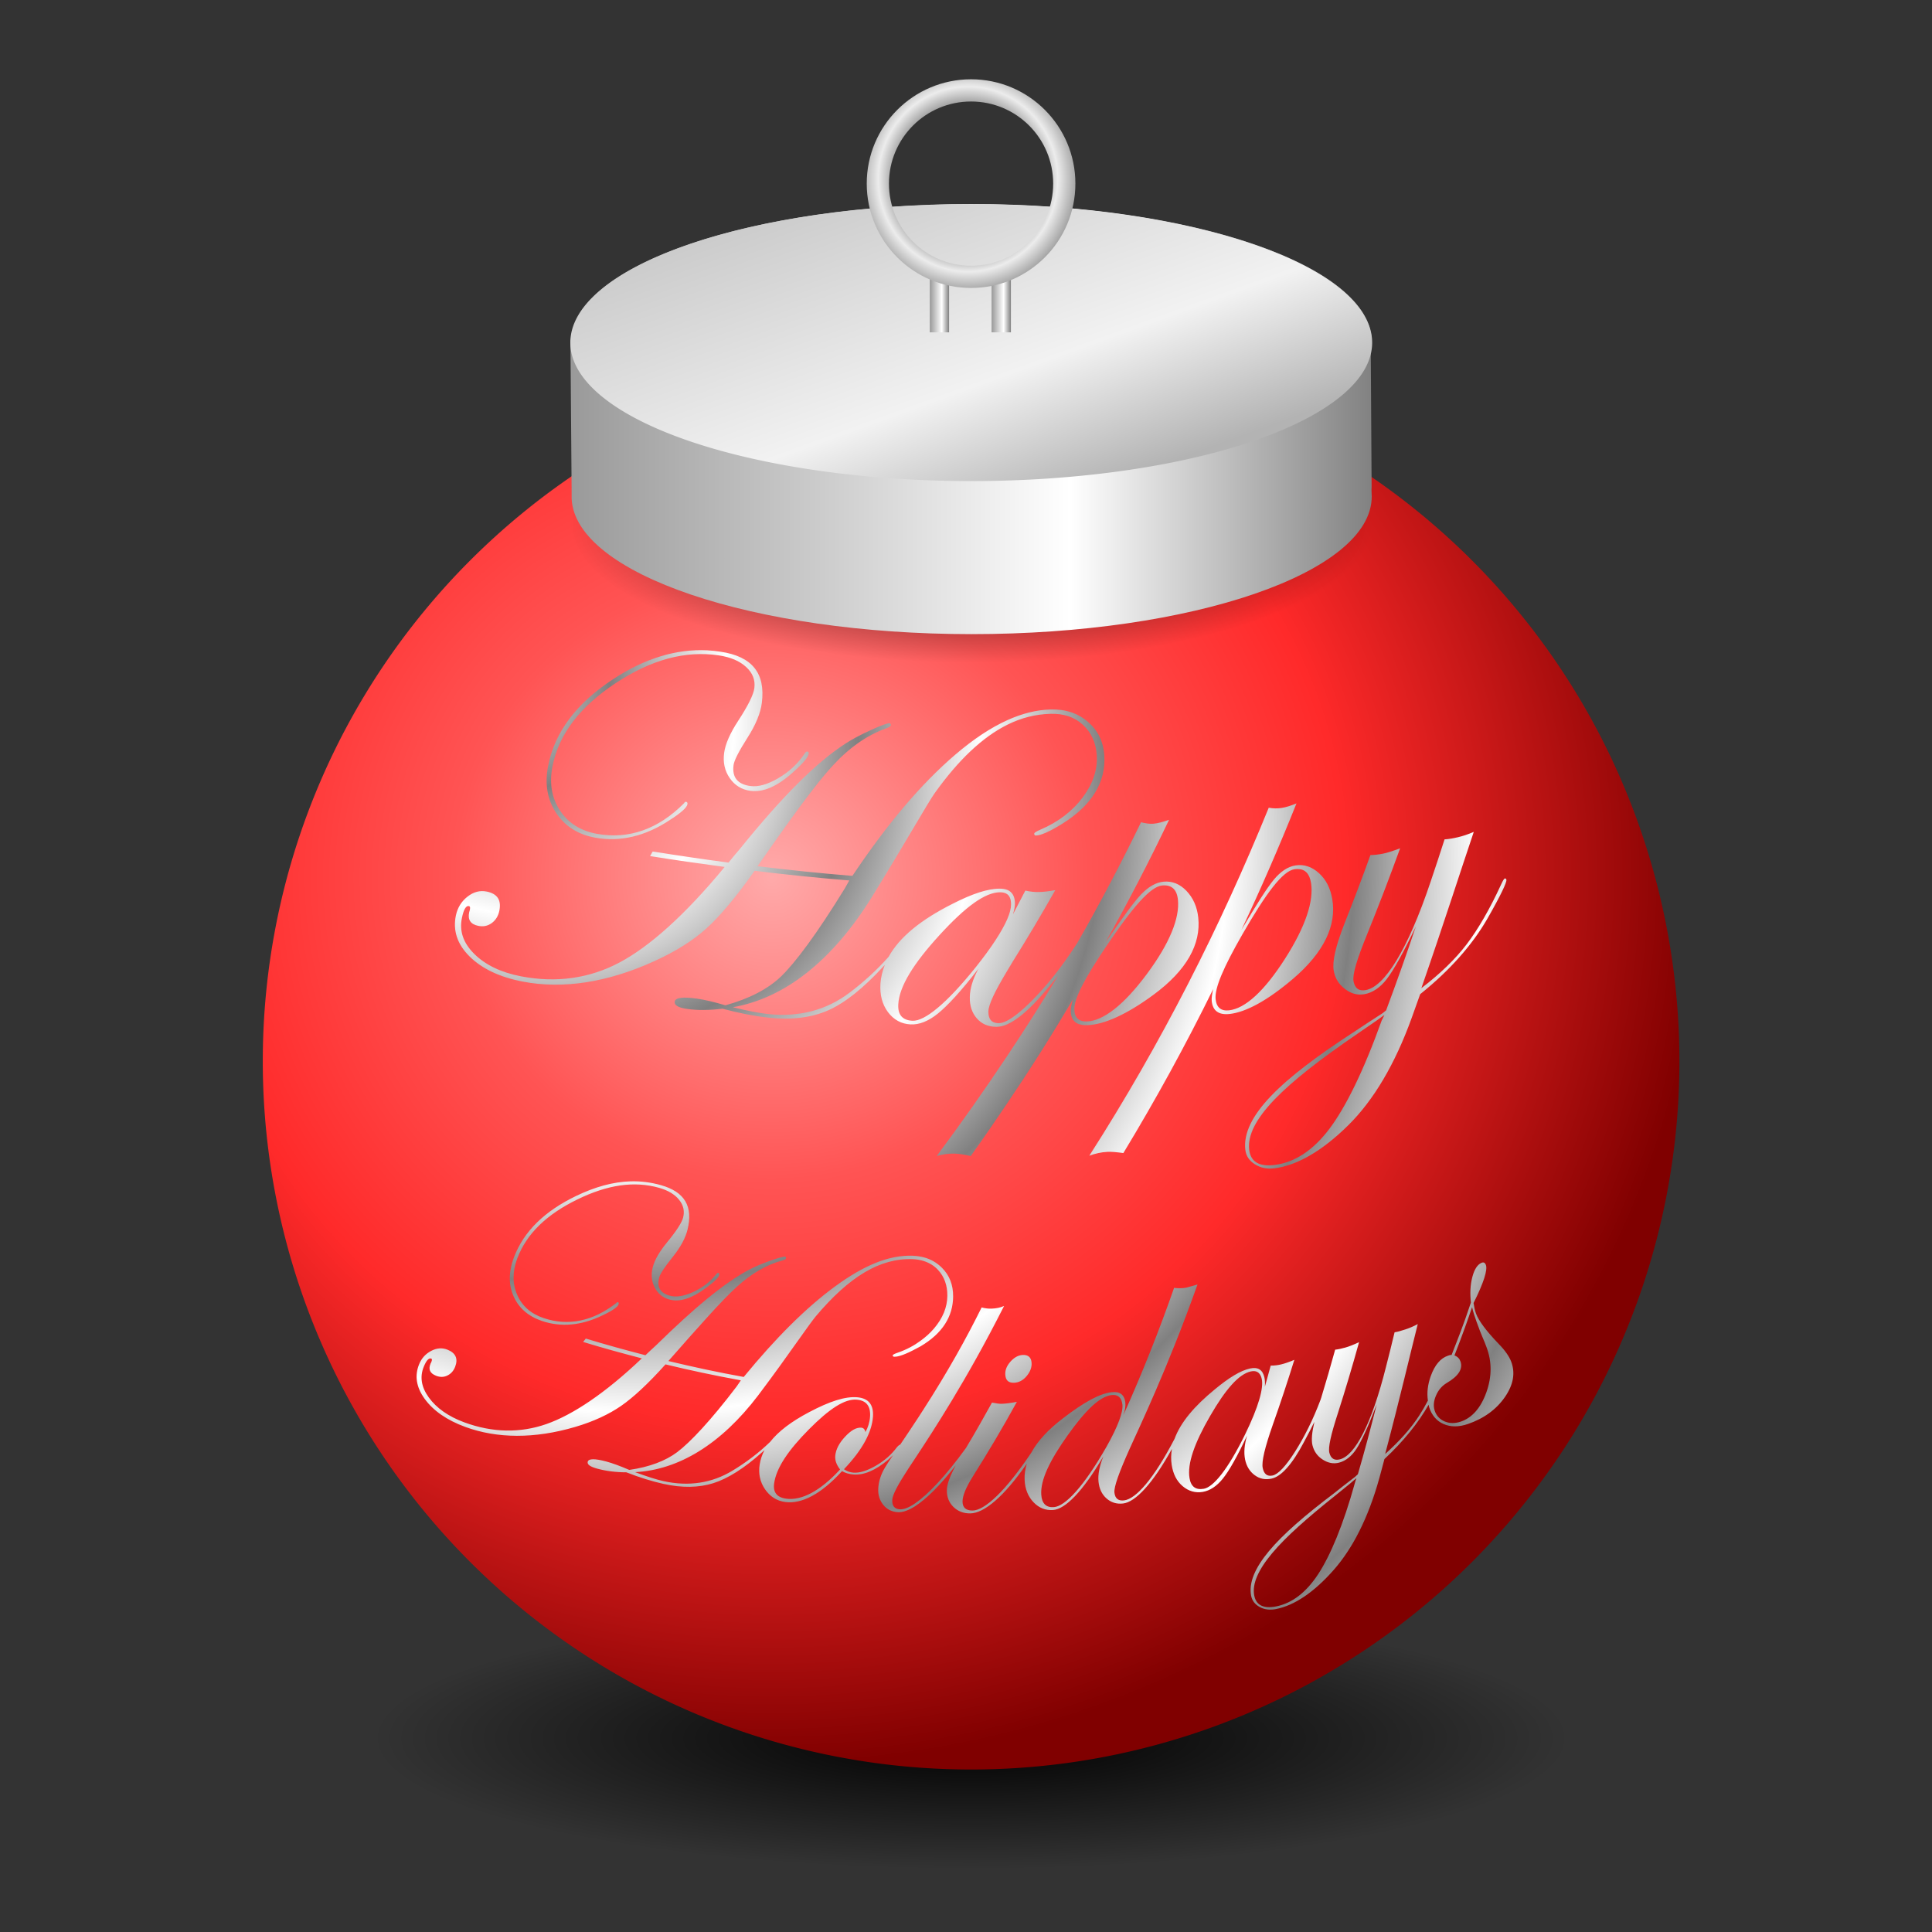 <?xml version="1.0" encoding="UTF-8" standalone="no"?>
<!-- Created with Inkscape (http://www.inkscape.org/) -->
<svg
    xmlns:inkscape="http://www.inkscape.org/namespaces/inkscape"
    xmlns:rdf="http://www.w3.org/1999/02/22-rdf-syntax-ns#"
    xmlns="http://www.w3.org/2000/svg"
    xmlns:sodipodi="http://sodipodi.sourceforge.net/DTD/sodipodi-0.dtd"
    xmlns:cc="http://creativecommons.org/ns#"
    xmlns:xlink="http://www.w3.org/1999/xlink"
    xmlns:dc="http://purl.org/dc/elements/1.1/"
    xmlns:svg="http://www.w3.org/2000/svg"
    xmlns:ns1="http://sozi.baierouge.fr"
    id="svg2"
    sodipodi:docname="New document 1"
    viewBox="0 0 250 250"
    version="1.1"
    inkscape:version="0.48.0 r9654"
  >
  <rect x="0" y="0" width="250" height="250" fill="#333333" stroke="none"/>
  <defs
      id="defs4"
    >
    <linearGradient
        id="linearGradient3833"
        inkscape:collect="always"
      >
      <stop
          id="stop3835"
          style="stop-color:#999999"
          offset="0"
      />
      <stop
          id="stop3841"
          style="stop-color:#cccccc"
          offset=".316"
      />
      <stop
          id="stop3837"
          style="stop-color:#ffffff"
          offset=".623"
      />
      <stop
          id="stop3839"
          style="stop-color:#808080"
          offset="1"
      />
    </linearGradient
    >
    <linearGradient
        id="linearGradient3771"
        inkscape:collect="always"
      >
      <stop
          id="stop3773"
          style="stop-color:#000000"
          offset="0"
      />
      <stop
          id="stop3775"
          style="stop-color:#000000;stop-opacity:0"
          offset="1"
      />
    </linearGradient
    >
    <radialGradient
        id="radialGradient4064"
        xlink:href="#linearGradient3771"
        gradientUnits="userSpaceOnUse"
        cy="348.36"
        cx="211.05"
        r="91.654"
        inkscape:collect="always"
    />
    <radialGradient
        id="radialGradient4066"
        gradientUnits="userSpaceOnUse"
        cy="324.83"
        cx="183.43"
        gradientTransform="matrix(1.315 0 0 1.254 -55.951 -82.811)"
        r="91.654"
        inkscape:collect="always"
      >
      <stop
          id="stop3757"
          style="stop-color:#ffaaaa"
          offset="0"
      />
      <stop
          id="stop3765"
          style="stop-color:#ff5454"
          offset=".341"
      />
      <stop
          id="stop3763"
          style="stop-color:#ff2a2a"
          offset=".616"
      />
      <stop
          id="stop3759"
          style="stop-color:#800000"
          offset="1"
      />
    </radialGradient
    >
    <radialGradient
        id="radialGradient4068"
        xlink:href="#linearGradient3771"
        gradientUnits="userSpaceOnUse"
        cy="218.36"
        cx="200.5"
        r="40.625"
        inkscape:collect="always"
    />
    <linearGradient
        id="linearGradient4070"
        y2="205.27"
        xlink:href="#linearGradient3833"
        gradientUnits="userSpaceOnUse"
        x2="258.62"
        gradientTransform="translate(9.945 60)"
        y1="205.27"
        x1="153.94"
        inkscape:collect="always"
    />
    <linearGradient
        id="linearGradient4072"
        y2="243.36"
        gradientUnits="userSpaceOnUse"
        x2="230.31"
        y1="188.97"
        x1="173.2"
        inkscape:collect="always"
      >
      <stop
          id="stop3819"
          style="stop-color:#cccccc"
          offset="0"
      />
      <stop
          id="stop3821"
          style="stop-color:#f2f2f2"
          offset=".623"
      />
      <stop
          id="stop3823"
          style="stop-color:#b3b3b3"
          offset="1"
      />
    </linearGradient
    >
    <linearGradient
        id="linearGradient4074"
        y2="254.42"
        xlink:href="#linearGradient3833"
        gradientUnits="userSpaceOnUse"
        x2="213.38"
        gradientTransform="translate(0 -4.066)"
        y1="254.42"
        x1="210.88"
        inkscape:collect="always"
    />
    <linearGradient
        id="linearGradient4076"
        y2="254.42"
        xlink:href="#linearGradient3833"
        gradientUnits="userSpaceOnUse"
        x2="221.38"
        gradientTransform="translate(0 -4.066)"
        y1="254.42"
        x1="218.88"
        inkscape:collect="always"
    />
    <radialGradient
        id="radialGradient4078"
        gradientUnits="userSpaceOnUse"
        cy="237.48"
        cx="215.26"
        gradientTransform="matrix(1.381 0 0 1.423 -81.446 -103.72)"
        r="13.5"
        inkscape:collect="always"
      >
      <stop
          id="stop3863"
          style="stop-color:#999999"
          offset="0"
      />
      <stop
          id="stop3865"
          style="stop-color:#999999"
          offset=".501"
      />
      <stop
          id="stop3867"
          style="stop-color:#ececec"
          offset=".623"
      />
      <stop
          id="stop3869"
          style="stop-color:#1a1a1a"
          offset="1"
      />
    </radialGradient
    >
    <radialGradient
        id="radialGradient4080"
        spreadMethod="reflect"
        gradientUnits="userSpaceOnUse"
        cy="79.377"
        cx="-51.952"
        gradientTransform="matrix(.176 .176 -.142 .142 173.89 295.37)"
        r="70.959"
        inkscape:collect="always"
      >
      <stop
          id="stop4042"
          style="stop-color:#ffffff"
          offset="0"
      />
      <stop
          id="stop4048"
          style="stop-color:#cccccc"
          offset=".431"
      />
      <stop
          id="stop4044"
          style="stop-color:#808080"
          offset="1"
      />
    </radialGradient
    >
  </defs
  >
  <sodipodi:namedview
      id="base"
      bordercolor="#666666"
      inkscape:pageshadow="2"
      inkscape:window-y="-4"
      fit-margin-left="0"
      pagecolor="#ffffff"
      fit-margin-top="0"
      inkscape:window-maximized="1"
      inkscape:zoom="1"
      inkscape:window-x="-4"
      inkscape:window-height="968"
      showgrid="false"
      borderopacity="1.0"
      inkscape:current-layer="layer1"
      inkscape:cx="234.71933"
      inkscape:cy="112.18111"
      fit-margin-right="0"
      fit-margin-bottom="0"
      inkscape:window-width="1280"
      inkscape:pageopacity="0.0"
      inkscape:document-units="px"
  />
  <g
      id="layer1"
      inkscape:label="Layer 1"
      inkscape:groupmode="layer"
      transform="translate(-124.57 -203.04)"
    >
    <g
        id="g4050"
        transform="translate(34,-8)"
      >
      <path
          id="path3767"
          sodipodi:rx="91.654129"
          sodipodi:ry="91.654129"
          style="fill-rule:evenodd;fill:url(#radialGradient4064)"
          sodipodi:type="arc"
          d="m302.71 348.36a91.654 91.654 0 1 1 -183.31 0 91.654 91.654 0 1 1 183.31 0z"
          transform="matrix(.846 0 0 .185 37.688 371.52)"
          sodipodi:cy="348.35941"
          sodipodi:cx="211.05222"
      />
      <path
          id="path2985"
          sodipodi:rx="91.654129"
          sodipodi:ry="91.654129"
          style="fill-rule:evenodd;fill:url(#radialGradient4066)"
          sodipodi:type="arc"
          d="m302.71 348.36a91.654 91.654 0 1 1 -183.31 0 91.654 91.654 0 1 1 183.31 0z"
          transform="translate(5.174)"
          sodipodi:cy="348.35941"
          sodipodi:cx="211.05222"
      />
      <g
          id="g3900"
        >
        <path
            id="path3843"
            sodipodi:rx="40.625"
            sodipodi:ry="40.625"
            style="fill-rule:evenodd;fill:url(#radialGradient4068)"
            sodipodi:type="arc"
            d="m241.12 218.36a40.625 40.625 0 1 1 -81.25 0 40.625 40.625 0 1 1 81.25 0z"
            transform="matrix(1.277 0 0 .441 -39.784 182.58)"
            sodipodi:cy="218.36218"
            sodipodi:cx="200.5"
        />
        <g
            id="g3896"
          >
          <path
              id="path3781"
              d="m216.29 237.44c-28.354 0-51.367 7.857-51.75 17.594h-0.156l0.155 19.634 0.001 0.929c0.492 9.704 23.465 17.5 51.75 17.5 28.593 0 51.781-7.962 51.781-17.812 0-0.393-0.052-0.845-0.015-1.231l-0.109-17.612c0.073-0.387 0.125-0.763 0.125-1.156 0-9.85-23.188-17.844-51.781-17.844z"
              sodipodi:nodetypes="sccccssccss"
              style="fill-rule:evenodd;fill:url(#linearGradient4070)"
              inkscape:connector-curvature="0"
          />
          <path
              id="path3805"
              sodipodi:rx="40.625"
              sodipodi:ry="40.625"
              style="fill-rule:evenodd;fill:url(#linearGradient4072)"
              sodipodi:type="arc"
              d="m241.12 218.36a40.625 40.625 0 1 1 -81.25 0 40.625 40.625 0 1 1 81.25 0z"
              transform="matrix(1.277 0 0 .441 -39.784 159.08)"
              sodipodi:cy="218.36218"
              sodipodi:cx="200.5"
          />
        </g
        >
        <g
            id="g3891"
          >
          <rect
              id="rect3871"
              style="fill-rule:evenodd;fill:url(#linearGradient4074)"
              height="7.375"
              width="2.5"
              y="246.67"
              x="210.88"
          />
          <rect
              id="rect3873"
              style="fill-rule:evenodd;fill:url(#linearGradient4076)"
              height="7.375"
              width="2.5"
              y="246.67"
              x="218.88"
          />
          <path
              id="path3790"
              style="fill-rule:evenodd;fill:url(#radialGradient4078)"
              inkscape:connector-curvature="0"
              d="m226.85 234.8c0 5.868-4.757 10.625-10.625 10.625s-10.625-4.757-10.625-10.625 4.757-10.625 10.625-10.625 10.625 4.757 10.625 10.625zm2.875 0c0 7.456-6.044 13.5-13.5 13.5s-13.5-6.044-13.5-13.5 6.044-13.5 13.5-13.5 13.5 6.044 13.5 13.5z"
          />
        </g
        >
      </g
      >
      <path
          id="path4015"
          d="m182.09 295.19c-4.039-0.195-8.054 1.038-12.156 3.719-4.688 3.064-7.566 6.778-8.438 11.25-0.452 2.319-0.106 4.343 1.031 6.062 1.137 1.719 2.837 2.817 5.094 3.219 3.217 0.573 6.442-0.197 9.562-2.25 1.507-0.96 2.278-1.656 2.344-2.094 0.028-0.188-0.054-0.288-0.219-0.312-0.086 0.008-0.159 0.069-0.219 0.188-3.352 3.373-7.139 4.7-11.25 3.969-2.128-0.379-3.745-1.401-4.812-3.031-1.068-1.63-1.39-3.513-0.969-5.688 0.819-4.225 3.633-7.791 8.219-10.812 4.586-3.022 8.973-4.209 13.312-3.562 1.518 0.226 2.686 0.724 3.531 1.5 0.845 0.776 1.202 1.684 1.062 2.75-0.107 0.815-0.791 2.227-2.094 4.219-1.047 1.601-1.652 2.976-1.812 4.125-0.172 1.232 0.062 2.329 0.719 3.281 0.656 0.952 1.558 1.507 2.719 1.656 1.629 0.209 3.445-0.584 5.438-2.375 1.334-1.186 2.016-1.997 2.062-2.438 0.018-0.168-0.028-0.264-0.188-0.281-0.1-0.011-0.222 0.083-0.344 0.281-0.841 1.266-1.967 2.325-3.375 3.156-1.408 0.831-2.608 1.162-3.625 1.031-1.667-0.215-2.403-1.131-2.188-2.719 0.082-0.606 0.681-1.775 1.781-3.5 1.1-1.725 1.707-3.214 1.875-4.531 0.49-3.848-1.252-6.022-5.312-6.625-0.578-0.086-1.173-0.16-1.75-0.188zm44.438 7.656c-1.844 0.048-3.699 0.523-5.594 1.375-2.168 0.981-4.403 2.463-6.75 4.469-4.42 3.777-8.829 8.99-13.312 15.688-4.09-0.328-8.193-0.754-12.281-1.25 4.351-6.245 7.509-10.593 9.688-12.969 2.178-2.375 4.499-3.991 6.969-4.875 0.401-0.141 0.585-0.28 0.594-0.406 0.008-0.126-0.043-0.2-0.156-0.25-0.292-0.02-1.081 0.27-2.406 0.875-1.325 0.605-2.426 1.179-3.25 1.719-3.903 2.506-8.367 7.049-13.656 13.594-0.723 0.842-1.224 1.459-1.531 1.844-3.27-0.434-6.546-0.915-9.812-1.438-0.118 0.193-0.226 0.401-0.344 0.594 3.216 0.516 6.436 0.975 9.656 1.406-5.128 6.227-9.757 10.327-13.625 12.375-3.868 2.048-8.145 2.659-12.719 1.781-2.601-0.499-4.629-1.483-6.062-2.906-1.434-1.424-1.946-2.964-1.594-4.656 0.228-1.094 0.524-1.611 0.906-1.531 0.191 0.04 0.202 0.31 0.031 0.812-0.201 0.97 0.184 1.544 1.188 1.75 0.641 0.131 1.227 0.014 1.75-0.375 0.523-0.389 0.836-0.932 0.969-1.594 0.273-1.365-0.247-2.188-1.625-2.469-0.89-0.182-1.72 0.043-2.5 0.656-0.78 0.613-1.288 1.427-1.5 2.438-0.406 1.94 0.169 3.721 1.781 5.312s3.91 2.677 6.906 3.25c5.145 0.984 10.908 0.124 17-2.656 2.771-1.261 4.996-2.667 6.719-4.219 1.723-1.552 3.829-4.048 6.25-7.469 4.083 0.499 8.164 0.917 12.25 1.25-0.194 0.334-0.367 0.666-0.562 1-3.612 5.893-6.455 9.682-8.281 11.438-1.702 1.621-4.116 2.873-7.188 3.719-1.494-0.443-2.737-0.737-3.75-0.875-1.806-0.247-2.737-0.116-2.812 0.406-0.067 0.459 0.476 0.777 1.625 0.938 1.348 0.188 2.871 0.179 4.562-0.031 2.109 0.565 4.09 0.955 5.938 1.156 2.982 0.325 5.564 0.01 7.719-0.938 2.155-0.947 4.572-2.865 7.188-5.719 0.05-0.054 0.108-0.103 0.156-0.156-0.299 0.774-0.51 1.578-0.562 2.406-0.092 1.45 0.222 2.683 0.969 3.688s1.746 1.536 2.938 1.594c1.124 0.055 2.307-0.418 3.531-1.406 1.224-0.988 3.008-2.9 5.25-5.812-0.724 1.316-1.102 2.55-1.125 3.688-0.022 1.095 0.266 2.012 0.906 2.75 0.641 0.738 1.49 1.085 2.531 1.094 0.42 0.003 0.871-0.092 1.375-0.312 1.348-0.593 3.007-2.004 4.875-4.219 0.665-0.776 1.203-1.426 1.719-2.062-2.095 3.498-4.296 6.965-6.594 10.406-2.9 4.354-5.929 8.655-9.094 12.906 0.775-0.225 1.552-0.334 2.344-0.312 0.528 0.015 1.224 0.126 2.062 0.312 1.602-2.246 3.158-4.508 4.688-6.781 3.01-4.458 5.857-8.95 8.531-13.5-0.2 0.661-0.294 1.183-0.281 1.562 0.043 1.263 0.769 1.844 2.219 1.781 2.106-0.091 5.009-1.363 8.5-3.938 4.295-3.166 6.139-6.553 5.781-9.969-0.149-1.425-0.676-2.58-1.531-3.469-0.855-0.888-1.827-1.286-2.938-1.188-1.006 0.089-1.984 0.655-2.938 1.656-0.953 1.002-2.44 3.074-4.594 6.188 2.94-5.225 5.683-10.523 8.219-15.844-0.773 0.264-1.452 0.453-2 0.5-0.528 0.045-1.063-0.042-1.625-0.188-2.555 5.253-5.293 10.47-8.25 15.625-0.043 0.051-0.08 0.108-0.125 0.188-1.865 2.897-3.804 5.327-5.75 7.281-1.286 1.291-2.374 2.163-3.219 2.594-0.432 0.22-0.787 0.315-1.094 0.312-0.881-0.006-1.323-0.51-1.312-1.5 0.01-0.912 0.855-2.646 2.438-5.281 0.21-0.349 0.421-0.714 0.656-1.094 1.935-3.093 3.787-6.208 5.562-9.344-0.9 0.172-1.619 0.24-2.188 0.25-0.484 0.008-1.056-0.046-1.688-0.188-0.525 1.027-1.053 2.039-1.594 3.062 0.169-0.591 0.251-1.048 0.25-1.406-0.003-0.898-0.345-1.49-1-1.75-0.268-0.106-0.591-0.155-0.969-0.156-1.536-0.007-3.558 0.655-6.125 1.969-4.077 2.053-6.847 4.299-8.25 6.844-1.546 1.735-3.238 3.274-5.031 4.625-3 2.284-6.58 3.224-10.625 2.781-1.111-0.122-2.603-0.408-4.5-0.875 6.684-1.174 12.842-5.966 18-14.281 2.378-3.865 4.201-6.939 5.531-9.188s2.178-3.666 2.594-4.25c3.081-4.308 6.173-7.234 9.406-8.844 1.805-0.894 3.648-1.356 5.594-1.406 1.679-0.043 3.058 0.403 4.156 1.406 1.098 1.003 1.72 2.349 1.812 4.031 0.1 1.809-0.507 3.627-1.844 5.406-1.337 1.779-3.154 3.155-5.406 4.125-0.583 0.243-0.845 0.426-0.844 0.531 0.003 0.169 0.056 0.253 0.219 0.25 0.63-0.01 1.804-0.518 3.469-1.562 3.826-2.401 5.576-5.385 5.375-8.75-0.111-1.851-0.838-3.3-2.125-4.406-1.287-1.106-2.875-1.644-4.812-1.594zm31.81 12.15c-0.758 0.316-1.391 0.509-1.938 0.594-0.527 0.082-1.082 0.075-1.656-0.031-6.227 15.314-13.853 30.407-23.219 45.031 0.765-0.285 1.547-0.46 2.344-0.5 0.531-0.027 1.208 0.037 2.062 0.156 4.235-6.986 8.107-14.068 11.625-21.219-0.151 0.673-0.228 1.185-0.188 1.562 0.135 1.257 0.909 1.821 2.344 1.656 2.084-0.239 4.86-1.724 8.156-4.531 4.055-3.452 5.676-6.956 5.094-10.344-0.243-1.413-0.805-2.514-1.719-3.344-0.914-0.83-1.927-1.174-3.031-1-1 0.157-1.928 0.778-2.812 1.844-0.884 1.066-2.261 3.241-4.188 6.5 2.562-5.422 4.933-10.889 7.125-16.375zm22.938 3.688c-0.789 0.342-1.474 0.557-2.031 0.688-0.681 0.159-1.256 0.255-1.75 0.281-0.579 1.832-1.2 3.67-1.812 5.5-2.992 8.918-5.99 13.572-8.375 14-0.905 0.163-1.43-0.222-1.594-1.156-0.153-0.872 0.462-2.877 1.75-6.031 1.506-3.711 2.928-7.428 4.281-11.156-0.923 0.342-1.648 0.58-2.188 0.688-0.623 0.124-1.163 0.178-1.656 0.188-1.079 3.004-2.229 6.008-3.406 9-1.082 2.78-1.542 4.752-1.344 5.938 0.163 0.977 0.64 1.762 1.438 2.375 0.798 0.613 1.624 0.85 2.531 0.688 1.062-0.19 2.049-0.851 2.906-1.969 0.857-1.118 2.131-3.366 3.75-6.781-1.215 3.625-2.494 7.232-3.844 10.844-0.154 0.124-0.315 0.251-0.469 0.375-1.564 1.019-2.744 1.771-3.531 2.312-4.825 3.127-8.497 5.884-10.906 8.406-2.409 2.522-3.555 4.833-3.312 6.938 0.092 0.796 0.493 1.409 1.219 1.875 0.726 0.466 1.577 0.655 2.562 0.531 2.885-0.363 6.147-2.22 9.531-5.562 3.28-3.24 6.045-7.888 8.219-13.906 0.37-1.02 0.734-2.042 1.094-3.062 3.876-3.111 6.738-6.38 8.688-9.75 1.752-3.062 2.545-4.756 2.469-5.062-0.031-0.123-0.093-0.188-0.219-0.156-0.084 0.021-0.234 0.277-0.438 0.719-1.51 3.284-3.03 5.889-4.5 7.812s-3.422 3.806-5.844 5.656c3.062-8.826 5.202-15.566 6.781-20.219zm-22.78 4.81c0.953 0.002 1.526 0.598 1.719 1.781 0.38 2.331-0.681 5.63-3.375 9.844-2.694 4.213-5.16 6.42-7.219 6.656-1.052 0.12-1.634-0.369-1.75-1.438-0.155-1.425 1.05-4.177 3.438-8.344 3.089-5.38 5.226-8.23 6.75-8.469 0.151-0.024 0.301-0.032 0.438-0.031zm-17.531 2.125c1.218-0.107 1.902 0.512 2.031 1.875 0.223 2.349-1.047 5.577-4.031 9.594-2.984 4.017-5.639 6.036-7.719 6.125-1.062 0.045-1.618-0.457-1.656-1.531-0.051-1.432 1.384-4.108 4.062-8.094 3.464-5.146 5.78-7.835 7.312-7.969zm-20.97 0.88c0.378 0.002 0.68 0.086 0.906 0.25 0.341 0.247 0.499 0.691 0.5 1.312 0.001 0.504-0.153 1.143-0.5 1.938-0.67 1.533-2.009 3.615-4.062 6.188-3.812 4.757-6.638 7.012-8.188 6.938-1.302-0.062-1.919-0.758-1.844-2.125 0.128-2.334 1.983-5.298 5.344-8.969s5.905-5.54 7.844-5.531zm49.719 15.875c-0.213 0.469-0.344 0.687-0.344 0.688-2.366 6.611-4.709 11.321-6.812 14.094-2.104 2.773-4.486 4.304-7.031 4.625-2.017 0.255-3.129-0.399-3.312-1.969-0.22-1.884 0.909-4.032 3.281-6.5 2.373-2.468 5.999-5.27 10.719-8.5 2.013-1.374 3.178-2.185 3.5-2.438zm-97.562 21.531c-2.249 0.07-4.572 0.703-7.062 1.906-3.986 1.925-6.735 4.511-8.031 7.969-0.672 1.793-0.703 3.481-0.031 5 0.672 1.519 1.909 2.594 3.656 3.188 2.491 0.846 5.14 0.598 7.844-0.719 1.303-0.611 1.994-1.093 2.094-1.438 0.043-0.148 0.002-0.244-0.125-0.281-0.069-0.002-0.127 0.036-0.188 0.125-3.019 2.362-6.225 3.016-9.406 1.938-1.647-0.558-2.777-1.562-3.406-3-0.63-1.438-0.626-3.005 0-4.688 1.217-3.269 3.878-5.752 7.781-7.656 3.904-1.904 7.349-2.424 10.594-1.5 1.135 0.323 1.995 0.832 2.562 1.531 0.568 0.699 0.748 1.468 0.531 2.312-0.166 0.646-0.844 1.708-2.062 3.188-0.98 1.19-1.599 2.249-1.844 3.156-0.263 0.974-0.201 1.86 0.219 2.688 0.42 0.828 1.097 1.367 2 1.594 1.267 0.319 2.797-0.166 4.531-1.438 1.16-0.841 1.768-1.431 1.844-1.781 0.029-0.134-0.033-0.223-0.156-0.25-0.077-0.017-0.167 0.069-0.281 0.219-0.775 0.949-1.749 1.704-2.938 2.25s-2.179 0.699-2.969 0.5c-1.295-0.327-1.768-1.119-1.438-2.375 0.126-0.479 0.717-1.37 1.75-2.656 1.033-1.286 1.645-2.456 1.906-3.5 0.763-3.05-0.373-4.92-3.406-5.781-1.295-0.368-2.619-0.542-3.969-0.5zm36.562 9.625c-3.113-0.12-6.372 1.243-10.125 4-3.753 2.757-7.639 6.64-11.781 11.688-3.266-0.589-6.515-1.284-9.75-2.062 4.076-4.625 6.924-7.854 8.844-9.594 1.92-1.739 3.868-2.874 5.875-3.406 0.326-0.084 0.484-0.18 0.5-0.281 0.016-0.101-0.008-0.17-0.094-0.219-0.227-0.037-0.881 0.143-1.969 0.531-1.088 0.389-1.964 0.754-2.656 1.125-3.275 1.715-7.198 5.017-12.062 9.781-0.659 0.609-1.122 1.033-1.406 1.312-2.579-0.667-5.166-1.378-7.719-2.156-0.115 0.142-0.228 0.296-0.344 0.438 2.519 0.771 5.049 1.462 7.594 2.125-4.73 4.508-8.951 7.314-12.344 8.5-3.393 1.186-6.976 1.124-10.625-0.219-2.075-0.763-3.615-1.865-4.594-3.219s-1.184-2.671-0.656-3.969c0.341-0.839 0.67-1.183 0.969-1.062 0.149 0.06 0.116 0.28-0.094 0.656-0.3 0.745-0.069 1.25 0.719 1.562 0.503 0.2 0.991 0.204 1.469-0.031 0.478-0.236 0.803-0.615 1-1.125 0.407-1.052 0.072-1.794-1-2.219-0.693-0.274-1.376-0.216-2.094 0.156-0.718 0.372-1.245 0.944-1.562 1.719-0.609 1.486-0.383 2.984 0.719 4.5s2.856 2.749 5.25 3.625c4.111 1.505 8.944 1.553 14.219 0 2.399-0.704 4.385-1.646 5.938-2.719 1.553-1.073 3.484-2.847 5.75-5.375 3.237 0.783 6.481 1.468 9.75 2.062-0.186 0.254-0.344 0.528-0.531 0.781-3.387 4.462-6.04 7.251-7.688 8.5-1.533 1.152-3.611 1.938-6.219 2.312-1.188-0.506-2.18-0.876-3-1.094-1.462-0.388-2.26-0.38-2.375 0.031-0.101 0.362 0.319 0.655 1.25 0.906 1.093 0.295 2.337 0.468 3.75 0.469 1.685 0.667 3.308 1.166 4.812 1.5 2.429 0.54 4.59 0.489 6.438-0.094 1.847-0.583 3.966-1.895 6.312-4 0.116-0.104 0.203-0.182 0.312-0.281-0.322 0.603-0.523 1.226-0.625 1.875-0.182 1.163 0.037 2.236 0.688 3.188 0.65 0.951 1.519 1.509 2.625 1.656 2.138 0.284 4.669-1.043 7.344-4 0.414 0.244 0.908 0.39 1.469 0.438 1.339 0.112 2.873-0.526 4.531-1.938 0.235-0.2 0.409-0.392 0.594-0.562-0.476 0.708-0.85 1.291-1.031 1.594-0.511 0.851-0.816 1.75-0.875 2.688-0.053 0.852 0.178 1.572 0.656 2.156 0.478 0.584 1.103 0.899 1.906 0.938 0.605 0.029 1.358-0.229 2.219-0.781 1.445-0.934 3.232-2.685 5.25-5.281-0.752 1.39-1.15 2.448-1.156 3.219-0.007 0.854 0.262 1.583 0.844 2.156 0.582 0.573 1.313 0.853 2.188 0.844 1.776-0.019 4.343-2.14 7.312-6.438-0.207 0.702-0.318 1.401-0.281 2.125 0.059 1.175 0.45 2.138 1.156 2.875 0.706 0.737 1.551 1.068 2.531 1 1.572-0.11 3.846-2.394 6.5-6.938-0.509 1.274-0.72 2.365-0.625 3.281 0.095 0.916 0.437 1.628 1.031 2.156 0.594 0.528 1.311 0.756 2.156 0.656 1.583-0.187 3.815-2.534 6.312-7.062-0.118 0.696-0.139 1.366-0.031 2.062 0.18 1.164 0.631 2.087 1.406 2.75 0.775 0.663 1.661 0.915 2.625 0.75 0.909-0.156 1.792-0.718 2.594-1.719 0.802-1 1.859-2.856 3.125-5.562-0.342 1.171-0.434 2.189-0.25 3.094 0.177 0.871 0.609 1.561 1.25 2.031 0.641 0.47 1.359 0.617 2.188 0.438 1.224-0.265 2.651-1.826 4.156-4.688 0.552-1.03 1.006-1.897 1.375-2.656-0.318 1.361-0.416 2.36-0.25 3.031 0.193 0.781 0.625 1.399 1.312 1.844 0.688 0.445 1.395 0.595 2.125 0.406 0.854-0.222 1.621-0.821 2.25-1.781 0.629-0.96 1.522-2.879 2.625-5.75-0.762 3.01-1.558 6.024-2.438 9.031-0.118 0.11-0.257 0.234-0.375 0.344-1.213 0.925-2.109 1.637-2.719 2.125-3.747 2.838-6.588 5.284-8.406 7.469-1.818 2.185-2.634 4.095-2.312 5.781 0.122 0.638 0.504 1.135 1.125 1.469 0.621 0.334 1.326 0.41 2.125 0.25 2.338-0.469 4.872-2.144 7.438-5.062 2.487-2.829 4.475-6.768 5.875-11.781 0.239-0.85 0.458-1.712 0.688-2.562 2.467-2.306 4.363-4.658 5.719-7.031 0.026 0.105 0.029 0.21 0.062 0.312 0.34 1.059 0.968 1.79 1.875 2.188 0.907 0.397 1.947 0.4 3.125 0 2.08-0.707 3.707-1.895 4.812-3.5s1.352-3.122 0.812-4.562c-0.258-0.688-0.803-1.469-1.625-2.312-1.627-1.693-2.598-3.006-2.938-3.938-0.135-0.369-0.228-0.81-0.312-1.344 1.328-2.65 1.837-4.299 1.594-4.938-0.103-0.272-0.278-0.377-0.531-0.281-0.539 0.203-0.956 0.836-1.219 1.844-0.263 1.008-0.321 2.088-0.188 3.312-0.528 1.574-0.964 2.816-1.312 3.719-0.381 1.021-0.791 2.042-1.188 3.062-0.156-0.019-0.302 0.037-0.469 0.094-0.952 0.324-1.693 1.174-2.219 2.625-0.41 1.131-0.52 2.195-0.375 3.188-0.369 0.709-0.752 1.362-1.125 1.938-1.075 1.656-2.547 3.312-4.406 4.969 1.945-7.345 3.241-12.941 4.219-16.812-0.619 0.33-1.15 0.545-1.594 0.688-0.543 0.174-1.007 0.321-1.406 0.375-0.353 1.518-0.743 3.013-1.125 4.531-1.864 7.416-4.019 11.407-5.938 11.906-0.728 0.19-1.184-0.098-1.375-0.844-0.178-0.696 0.21-2.364 1.062-5 0.996-3.1 1.918-6.207 2.781-9.312-0.728 0.337-1.318 0.565-1.75 0.688-0.498 0.141-0.943 0.242-1.344 0.281-0.576 2.082-1.177 4.171-1.812 6.25-0.028 0.05-0.038 0.111-0.062 0.188-0.985 2.623-2.114 4.861-3.312 6.75-1.199 1.889-2.188 2.938-2.906 3.094-0.701 0.152-1.114-0.183-1.281-0.969-0.175-0.819 0.29-2.696 1.312-5.625 0.99-2.791 1.907-5.574 2.781-8.375-0.69 0.295-1.266 0.485-1.719 0.594-0.385 0.092-0.814 0.156-1.344 0.156-0.239 0.907-0.5 1.812-0.75 2.719 0.03-0.498 0.001-0.904-0.062-1.188-0.227-1.001-0.834-1.384-1.875-1.156-1.225 0.269-2.722 1.19-4.531 2.688-2.684 2.192-4.445 4.298-5.219 6.406-2.666 5.136-4.985 7.785-6.531 7.969-0.751 0.089-1.163-0.237-1.25-1-0.085-0.746 0.617-2.666 2-5.75 0.686-1.515 1.857-4.011 3.375-7.531 1.518-3.52 3.385-8.074 5.375-13.656-0.84 0.235-1.311 0.382-1.438 0.406-0.506 0.095-1.042 0.106-1.594 0.031-1.931 5.537-4.118 11.016-6.562 16.469 0.219-0.63 0.311-1.182 0.25-1.656-0.131-1.015-0.729-1.439-1.781-1.312-1.579 0.19-3.612 1.325-6.281 3.375-1.903 1.455-3.283 2.925-4.094 4.438-3.339 4.988-6.038 7.481-7.594 7.5-0.873 0.011-1.31-0.388-1.312-1.156-0.003-0.751 0.441-1.826 1.312-3.219 2.019-3.207 3.932-6.419 5.719-9.688-0.83 0.159-1.476 0.234-1.938 0.25-0.308 0.011-0.749-0.051-1.281-0.156-1.068 1.933-2.163 3.87-3.312 5.781-0.016 0.025-0.016 0.033-0.031 0.062-2.645 3.659-4.933 6.044-6.594 7.188-0.808 0.552-1.457 0.805-1.969 0.781-0.708-0.033-1.039-0.451-1-1.219 0.035-0.682 0.758-2.013 2.094-4.062 0.251-0.384 0.616-0.931 1.094-1.656 1.034-1.572 2.592-3.943 4.531-7.156 1.939-3.213 4.255-7.275 6.75-12.219-0.496 0.224-1.056 0.327-1.656 0.344-0.363 0.01-0.774-0.029-1.25-0.156-1.875 3.806-4.335 8.265-7.594 13.312-0.219 0.339-0.42 0.656-0.625 0.969-0.898 1.374-1.669 2.513-2.312 3.469-0.09 0.013-0.215 0.101-0.406 0.312-0.723 0.973-1.655 1.794-2.781 2.438-1.126 0.644-2.094 0.943-2.906 0.875-0.452-0.038-0.846-0.201-1.188-0.438 2.43-2.554 3.611-4.823 3.75-6.781 0.111-1.567-0.571-2.407-2.031-2.531-1.563-0.133-3.595 0.53-6.25 1.938-2.263 1.193-3.948 2.46-5.031 3.844-1.505 1.447-3.144 2.68-4.875 3.719-2.636 1.6-5.645 2.078-8.938 1.344-0.905-0.202-2.138-0.593-3.656-1.156 5.611-0.285 11.103-3.594 15.906-9.906 2.217-2.936 3.871-5.282 5.094-7 1.223-1.718 2.003-2.807 2.375-3.25 4.304-5.108 8.288-7.571 12.562-7.406 0.48 0.018 0.932 0.097 1.344 0.219 0.733 0.224 1.383 0.597 1.906 1.156 0.819 0.874 1.232 2.009 1.219 3.375-0.014 1.468-0.583 2.887-1.75 4.25-0.499 0.583-1.09 1.106-1.719 1.562-0.84 0.617-1.775 1.124-2.844 1.5-0.483 0.164-0.745 0.29-0.75 0.375-0.008 0.136 0.056 0.18 0.188 0.188 0.508 0.028 1.48-0.306 2.875-1.062 0.176-0.096 0.365-0.182 0.531-0.281 2.86-1.688 4.207-3.888 4.219-6.469 0.006-1.502-0.474-2.72-1.438-3.688-0.666-0.669-1.467-1.136-2.406-1.375-0.416-0.101-0.871-0.169-1.344-0.188zm72.344 6.656c0.11 0.506 0.3 1.121 0.562 1.844 0.321 0.884 0.576 1.569 0.781 2.031 0.205 0.462 0.387 0.924 0.562 1.406 0.655 1.8 0.665 3.721-0.062 5.75-0.727 2.029-1.858 3.292-3.312 3.781-0.744 0.25-1.448 0.244-2.094-0.031-0.646-0.275-1.071-0.755-1.281-1.406-0.195-0.603-0.121-1.265 0.188-1.969 0.309-0.704 0.763-1.226 1.375-1.594 1.53-0.892 2.112-1.828 1.781-2.781-0.129-0.372-0.375-0.632-0.781-0.781 1.05-2.696 1.786-4.779 2.281-6.25zm-58.156 6.188c-0.559 0.03-1.073 0.302-1.562 0.844-0.489 0.542-0.709 1.094-0.688 1.656 0.03 0.767 0.4 1.128 1.156 1.094 0.588-0.027 1.129-0.297 1.594-0.844 0.464-0.547 0.692-1.123 0.656-1.719-0.044-0.732-0.449-1.069-1.156-1.031zm30.031 2.094c0.459 0.061 0.768 0.387 0.906 1 0.263 1.168-0.401 3.602-2.188 7.25-2.188 4.446-4.06 6.753-5.312 6.969-1.053 0.181-1.663-0.28-1.844-1.375-0.309-1.87 0.632-4.527 2.656-8.031 2.024-3.504 3.734-5.442 5.281-5.781 0.189-0.042 0.347-0.052 0.5-0.031zm-18.531 3.094c0.834-0.1 1.292 0.322 1.406 1.219 0.118 0.931-0.541 2.784-2.094 5.531-2.918 5.097-5.305 7.646-6.781 7.75-1.015 0.071-1.554-0.485-1.625-1.625-0.116-1.872 1.081-4.388 3.406-7.656 2.326-3.268 4.156-5.035 5.688-5.219zm-32.969 0.594c1.242 0.106 1.82 0.84 1.719 2.219-0.054 0.732-0.269 1.394-0.594 1.969-0.079-0.348-0.253-0.54-0.531-0.562-0.645-0.051-1.328 0.336-2.094 1.156-0.766 0.82-1.199 1.637-1.281 2.469-0.057 0.577 0.154 1.188 0.625 1.781-2.59 2.807-4.983 4.045-6.969 3.781-1.214-0.161-1.73-0.834-1.562-2 0.288-2.01 1.855-4.301 4.5-6.969s4.639-3.976 6.188-3.844zm64.656 10.156c-0.145 0.393-0.188 0.594-0.188 0.594-1.523 5.503-3.196 9.437-4.75 11.812-1.554 2.375-3.375 3.773-5.438 4.188-1.634 0.328-2.602-0.148-2.844-1.406-0.291-1.51 0.521-3.328 2.312-5.469 1.791-2.141 4.564-4.585 8.219-7.5 1.559-1.24 2.44-1.993 2.688-2.219z"
          style="fill:url(#radialGradient4080)"
          inkscape:connector-curvature="0"
      />
    </g
    >
  </g
  >
</svg
>
